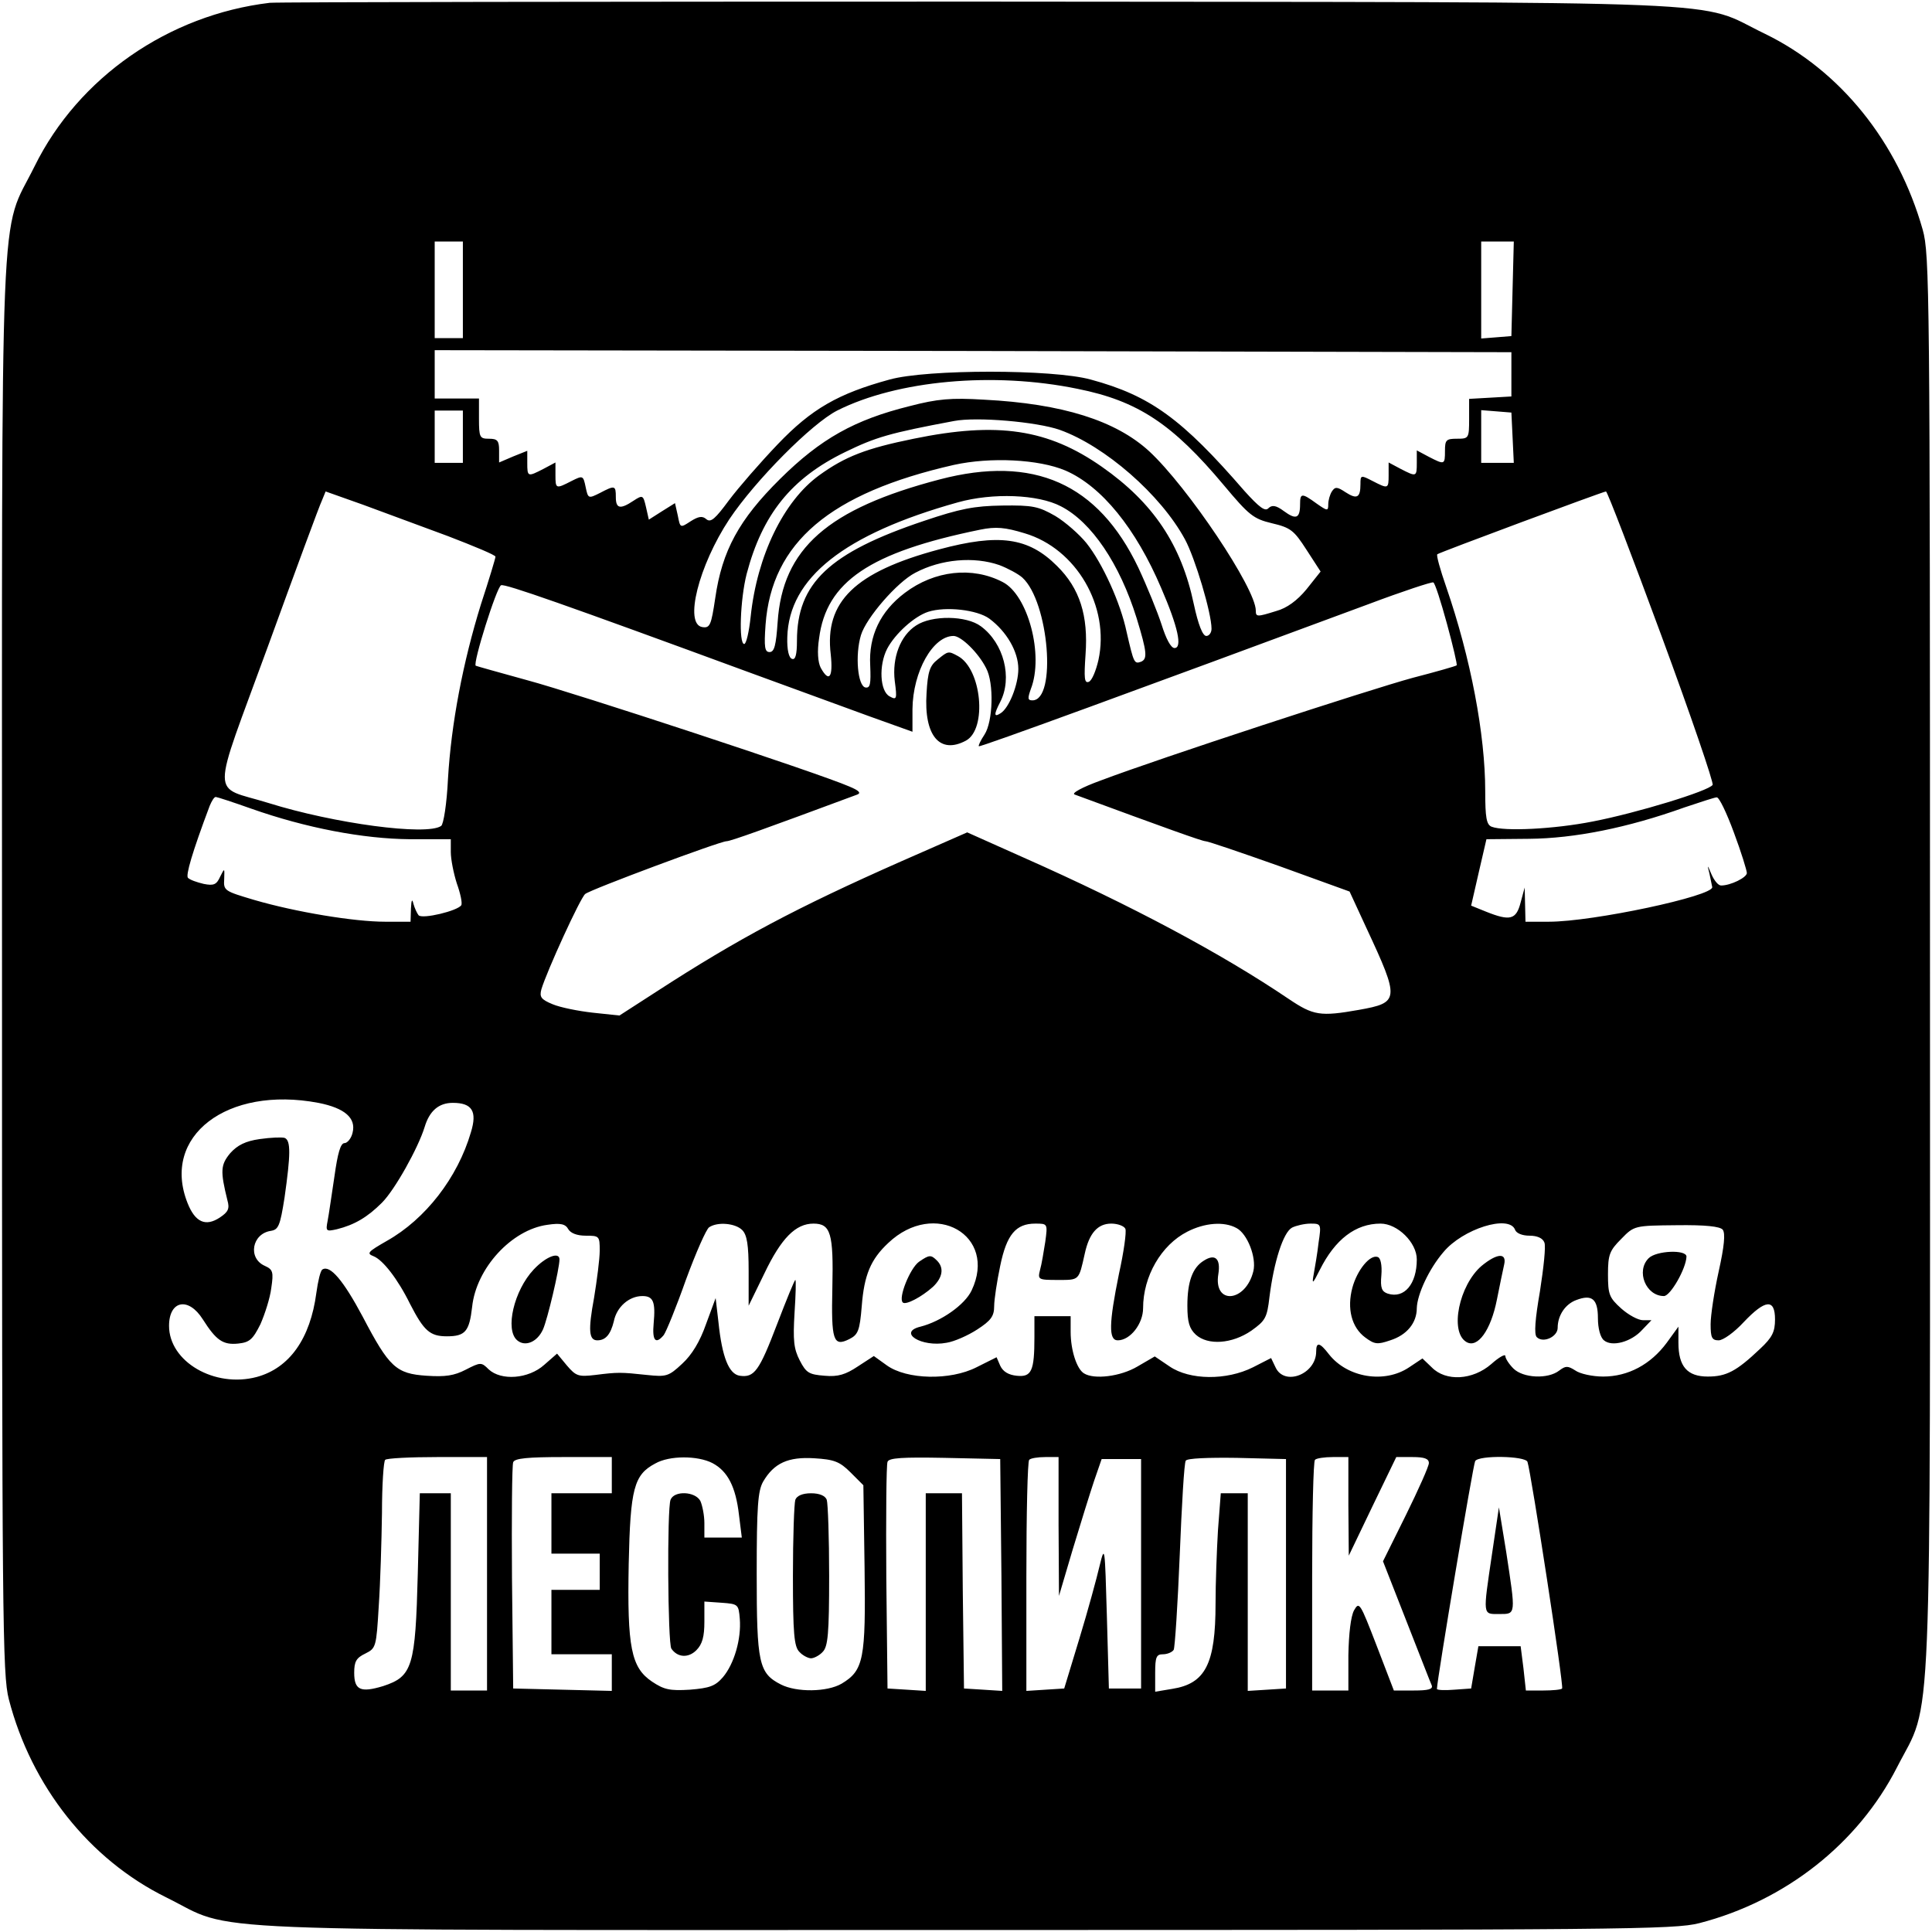 <?xml version="1.0" standalone="no"?>
<!DOCTYPE svg PUBLIC "-//W3C//DTD SVG 20010904//EN"
 "http://www.w3.org/TR/2001/REC-SVG-20010904/DTD/svg10.dtd">
<svg version="1.0" xmlns="http://www.w3.org/2000/svg"
 width="480pt" height="480pt" viewBox="0 0 480 480"
 preserveAspectRatio="xMidYMid meet">
<g transform="translate(0,480) scale(0.1,-0.1)"
fill="#000000" stroke="none">
<path d="M670 4793 c-251 -30 -475 -185 -584 -406 -88 -178 -81 -5 -81 -1987
0 -1631 1 -1760 17 -1822 56 -216 200 -398 391 -492 178 -88 5 -81 1987 -81
1631 0 1760 1 1822 17 213 55 394 197 491 387 89 174 82 14 82 2001 0 1669 -1
1758 -18 1819 -62 219 -205 396 -392 487 -177 85 -2 78 -1950 80 -952 0 -1746
-1 -1765 -3z m480 -713 l0 -120 -35 0 -35 0 0 120 0 120 35 0 35 0 0 -120z
m2608 3 l-3 -118 -37 -3 -38 -3 0 120 0 121 40 0 41 0 -3 -117z m-3 -213 l0
-55 -52 -3 -53 -3 0 -50 c0 -48 -1 -49 -30 -49 -27 0 -30 -3 -30 -30 0 -35 -1
-35 -40 -15 l-30 16 0 -31 c0 -35 -1 -35 -40 -15 l-30 16 0 -31 c0 -35 -1 -35
-40 -15 -29 15 -30 15 -30 -8 0 -34 -9 -38 -37 -20 -21 14 -26 14 -34 2 -5 -8
-9 -22 -9 -32 0 -17 -2 -17 -29 2 -37 27 -41 26 -41 -2 0 -35 -10 -39 -40 -17
-20 15 -30 16 -39 7 -8 -8 -22 2 -59 43 -155 179 -234 237 -382 277 -94 26
-407 26 -500 0 -128 -35 -194 -73 -278 -161 -43 -45 -97 -107 -121 -139 -34
-46 -45 -56 -56 -47 -10 9 -20 7 -39 -5 -26 -17 -26 -17 -32 14 l-7 31 -32
-20 -33 -21 -7 31 c-7 30 -8 31 -31 16 -33 -22 -44 -20 -44 9 0 29 -2 30 -40
10 -28 -14 -29 -14 -35 15 -6 29 -7 29 -35 15 -39 -20 -40 -20 -40 15 l0 31
-30 -16 c-39 -20 -40 -20 -40 15 l0 30 -35 -14 -35 -15 0 30 c0 24 -4 29 -25
29 -23 0 -25 3 -25 50 l0 50 -55 0 -55 0 0 60 0 60 1338 -2 1337 -3 0 -55z
m-1078 -36 c150 -30 236 -87 364 -240 62 -74 73 -83 119 -94 47 -11 55 -18 86
-66 l35 -54 -35 -44 c-23 -28 -49 -47 -75 -54 -48 -15 -51 -15 -51 1 0 55
-169 307 -265 396 -83 76 -215 118 -410 128 -82 5 -116 2 -185 -16 -137 -34
-221 -81 -322 -181 -102 -101 -144 -178 -161 -296 -10 -67 -13 -75 -32 -72
-46 7 -9 153 67 268 65 97 205 238 268 270 149 75 388 97 597 54z m-1527 -119
l0 -65 -35 0 -35 0 0 65 0 65 35 0 35 0 0 -65z m2608 -2 l3 -63 -41 0 -40 0 0
66 0 65 38 -3 37 -3 3 -62z m-1125 19 c112 -40 251 -161 311 -272 25 -46 66
-183 66 -222 0 -10 -6 -18 -13 -18 -9 0 -20 28 -31 79 -31 148 -101 252 -228
341 -134 94 -259 113 -468 70 -118 -24 -170 -44 -235 -91 -88 -64 -154 -199
-170 -351 -4 -38 -11 -68 -16 -68 -14 0 -10 111 6 174 39 148 111 238 245 303
76 37 110 47 270 77 57 11 206 -2 263 -22z m14 -101 c90 -39 175 -144 238
-292 42 -97 53 -149 33 -149 -9 0 -21 23 -32 58 -10 31 -36 95 -58 142 -100
209 -260 280 -493 219 -279 -73 -391 -172 -403 -355 -4 -57 -8 -74 -20 -74
-12 0 -14 12 -10 68 15 204 160 327 468 397 91 20 211 14 277 -14z m-1534
-163 c65 -25 118 -47 118 -51 0 -4 -16 -57 -36 -118 -45 -145 -74 -297 -82
-434 -3 -62 -11 -113 -17 -117 -36 -25 -266 6 -429 57 -145 45 -144 -2 -1 390
68 187 128 350 134 362 l9 22 93 -33 c51 -19 146 -54 211 -78z m3015 -248 c73
-198 130 -365 127 -370 -9 -15 -189 -70 -298 -91 -96 -19 -220 -25 -251 -13
-13 5 -16 23 -16 88 0 141 -36 331 -97 508 -15 43 -25 79 -22 81 4 4 410 155
419 156 3 1 65 -161 138 -359z m-1492 322 c76 -39 146 -143 188 -278 26 -85
27 -101 11 -108 -17 -6 -18 -4 -36 74 -15 72 -60 171 -100 221 -17 21 -52 52
-77 67 -42 24 -56 27 -132 26 -70 -1 -105 -8 -194 -38 -236 -79 -316 -155
-316 -298 0 -35 -4 -48 -12 -45 -8 2 -13 22 -12 54 4 147 141 256 424 335 86
24 199 20 256 -10z m-90 -67 c128 -38 212 -182 183 -315 -6 -26 -16 -51 -24
-54 -11 -4 -12 9 -8 68 7 96 -14 164 -71 220 -71 71 -144 81 -293 41 -209 -56
-285 -130 -269 -261 6 -57 -4 -71 -25 -33 -7 14 -9 41 -4 73 18 141 126 214
400 270 39 8 62 6 111 -9z m-63 -79 c21 -8 47 -22 57 -31 66 -60 86 -305 25
-305 -12 0 -12 5 -4 28 33 84 -7 234 -70 266 -75 39 -169 29 -243 -27 -61 -46
-90 -107 -86 -180 2 -47 0 -57 -12 -55 -19 4 -26 80 -11 130 13 43 90 132 135
155 64 34 146 41 209 19z m1112 -146 c15 -55 26 -102 24 -103 -2 -2 -51 -16
-109 -31 -107 -29 -630 -200 -775 -255 -47 -17 -74 -32 -65 -35 225 -83 317
-116 325 -116 6 0 88 -28 184 -62 l174 -63 42 -91 c83 -178 82 -185 -19 -203
-96 -17 -113 -14 -174 27 -167 113 -392 233 -658 351 l-141 63 -164 -72 c-260
-115 -405 -192 -607 -323 l-93 -60 -66 7 c-36 4 -81 13 -100 21 -29 12 -33 18
-28 37 13 44 97 228 109 237 13 11 335 131 351 131 10 0 96 31 325 116 10 4 4
10 -20 20 -78 34 -684 233 -800 264 -69 19 -126 35 -128 36 -8 5 52 196 63
200 10 4 158 -48 615 -216 107 -39 243 -89 301 -110 l106 -38 0 56 c1 94 51
182 102 182 19 0 62 -42 81 -80 20 -37 17 -133 -4 -165 -10 -15 -16 -28 -14
-29 3 -3 401 143 968 353 85 32 158 56 161 54 4 -1 19 -48 34 -103z m-1137 13
c43 -32 72 -82 72 -125 0 -39 -23 -97 -44 -110 -17 -11 -17 -3 -1 28 31 60 9
146 -48 188 -36 27 -122 28 -161 2 -39 -25 -60 -80 -53 -138 6 -45 5 -48 -13
-38 -24 13 -27 77 -6 118 20 38 68 81 102 92 44 14 122 5 152 -17z m-1834
-472 c136 -48 278 -75 394 -76 l102 0 0 -32 c0 -18 7 -53 15 -78 9 -25 14 -49
11 -54 -9 -14 -96 -35 -106 -25 -4 5 -10 18 -13 29 -3 13 -5 9 -6 -12 l-1 -33
-63 0 c-77 0 -222 24 -325 54 -74 22 -77 23 -75 52 1 28 1 28 -10 6 -9 -20
-16 -23 -41 -18 -17 4 -34 10 -39 15 -6 6 10 62 54 179 5 12 11 22 15 22 3 0
43 -13 88 -29z m3684 -60 c18 -48 32 -94 32 -100 0 -11 -40 -31 -64 -31 -7 0
-17 12 -24 28 -10 24 -11 25 -5 2 3 -14 6 -29 7 -34 3 -22 -296 -86 -406 -86
l-58 0 -1 43 -1 42 -10 -37 c-11 -43 -26 -47 -86 -23 l-37 15 19 83 19 82 106
1 c112 1 244 27 386 78 39 13 75 25 80 25 6 1 25 -39 43 -88z m-3517 -671 c66
-13 94 -38 85 -74 -3 -14 -13 -26 -20 -26 -10 0 -17 -25 -25 -82 -7 -46 -14
-96 -17 -111 -5 -26 -4 -27 23 -21 44 11 76 30 112 66 32 32 90 136 106 188
12 40 35 60 70 60 48 0 61 -21 45 -73 -33 -113 -113 -216 -209 -270 -47 -27
-51 -31 -33 -38 23 -9 60 -56 91 -119 34 -66 49 -80 91 -80 46 0 56 12 63 73
10 96 98 192 187 204 33 5 45 2 52 -11 6 -10 22 -16 43 -16 34 0 35 -1 35 -37
0 -21 -7 -74 -14 -117 -15 -81 -13 -106 8 -106 21 0 33 15 41 47 7 36 38 63
71 63 27 0 33 -14 28 -68 -4 -43 5 -53 25 -29 6 8 31 69 55 137 25 68 51 127
58 131 21 14 65 10 82 -7 12 -12 16 -37 16 -102 l0 -86 39 80 c42 88 78 124
122 124 43 0 50 -24 47 -159 -3 -131 2 -148 42 -128 22 11 26 21 31 82 6 77
22 116 66 157 115 109 272 19 207 -118 -17 -36 -76 -77 -127 -90 -58 -14 2
-52 65 -40 19 3 53 18 76 33 34 22 42 33 42 58 0 16 7 62 15 100 16 78 39 105
87 105 31 0 31 0 25 -45 -4 -25 -9 -56 -13 -70 -6 -24 -5 -25 44 -25 54 0 52
-2 67 65 11 51 32 75 66 75 16 0 32 -6 35 -13 3 -8 -4 -58 -16 -112 -25 -123
-26 -165 -3 -165 31 0 63 41 63 80 0 79 45 157 110 190 43 22 91 26 122 9 27
-14 50 -73 42 -107 -19 -78 -100 -85 -87 -7 6 38 -8 51 -36 33 -28 -17 -41
-52 -41 -112 0 -41 5 -57 21 -72 30 -27 90 -23 138 10 35 25 39 32 45 84 11
87 34 160 56 172 10 5 31 10 46 10 26 0 27 -1 20 -47 -3 -27 -9 -61 -12 -78
-5 -27 -3 -26 15 10 38 76 89 115 151 115 42 0 90 -47 90 -89 0 -61 -31 -98
-72 -85 -15 5 -19 14 -16 46 2 25 -2 43 -9 45 -19 7 -51 -32 -63 -76 -14 -52
-2 -99 32 -124 23 -17 30 -18 62 -7 41 13 66 43 66 80 1 34 30 97 66 139 48
58 163 94 178 56 3 -9 18 -15 36 -15 19 0 33 -6 37 -17 4 -9 -2 -63 -11 -121
-12 -69 -15 -107 -8 -114 16 -16 52 1 52 23 0 31 19 59 46 69 39 15 54 3 54
-45 0 -25 6 -48 15 -55 20 -17 68 -4 95 26 l23 24 -21 0 c-12 0 -36 13 -54 29
-30 27 -33 35 -33 85 0 49 4 59 33 88 32 33 33 33 137 34 72 1 108 -3 115 -11
7 -9 4 -41 -10 -104 -11 -50 -20 -109 -20 -131 0 -33 3 -40 20 -40 11 0 39 20
62 45 54 57 78 59 78 7 0 -31 -7 -45 -37 -73 -59 -56 -84 -69 -130 -69 -51 0
-73 25 -73 84 l0 40 -29 -40 c-40 -54 -96 -84 -158 -84 -27 0 -58 7 -69 15
-19 12 -24 12 -40 0 -28 -22 -90 -19 -114 5 -11 11 -20 25 -20 31 0 6 -16 -3
-35 -20 -46 -40 -113 -44 -148 -8 l-23 22 -33 -22 c-61 -41 -153 -26 -199 32
-23 30 -32 32 -32 7 0 -56 -79 -87 -101 -39 l-11 23 -45 -23 c-66 -33 -157
-32 -207 2 l-37 25 -43 -25 c-42 -25 -108 -33 -133 -17 -18 11 -33 58 -33 103
l0 39 -45 0 -45 0 0 -52 c0 -84 -7 -100 -44 -96 -20 2 -34 10 -41 25 l-9 21
-50 -25 c-65 -33 -173 -31 -223 5 l-32 23 -40 -26 c-30 -20 -49 -26 -82 -23
-39 3 -46 7 -62 38 -15 29 -17 50 -13 118 3 45 4 82 2 82 -2 0 -22 -49 -45
-109 -45 -118 -57 -134 -93 -129 -27 4 -44 46 -53 133 l-7 60 -24 -65 c-15
-43 -35 -76 -59 -98 -34 -32 -40 -33 -88 -28 -65 7 -72 7 -128 0 -42 -5 -48
-3 -71 24 l-24 29 -32 -28 c-39 -35 -107 -40 -138 -11 -18 18 -20 18 -57 -1
-29 -15 -51 -18 -97 -15 -76 5 -93 21 -159 147 -48 90 -81 129 -100 117 -5 -3
-11 -29 -15 -58 -15 -114 -67 -187 -148 -209 -105 -28 -218 38 -218 127 0 63
48 73 84 16 33 -52 50 -64 88 -60 28 3 36 10 55 48 11 25 24 65 27 90 6 40 4
46 -16 55 -43 19 -32 80 15 87 19 3 23 13 34 83 15 106 16 142 0 148 -7 2 -34
1 -62 -3 -35 -5 -55 -15 -73 -35 -24 -29 -25 -44 -7 -117 6 -21 2 -29 -19 -43
-35 -23 -61 -12 -80 36 -66 166 98 292 325 249z m419 -1170 l0 -290 -45 0 -45
0 0 245 0 245 -39 0 -38 0 -5 -199 c-6 -232 -13 -256 -86 -280 -56 -17 -72
-10 -72 33 0 28 5 37 28 48 26 13 27 16 33 118 4 58 7 162 8 231 0 69 4 129 8
132 3 4 62 7 130 7 l123 0 0 -290z m310 245 l0 -45 -75 0 -75 0 0 -75 0 -75
60 0 60 0 0 -45 0 -45 -60 0 -60 0 0 -80 0 -80 75 0 75 0 0 -45 0 -46 -122 3
-123 3 -3 275 c-1 151 0 280 3 287 3 10 37 13 125 13 l120 0 0 -45z m250 30
c38 -20 58 -59 66 -129 l7 -56 -47 0 -46 0 0 36 c0 19 -5 44 -10 55 -13 24
-65 26 -74 3 -9 -22 -7 -357 2 -370 15 -22 42 -24 62 -4 15 15 20 34 20 71 l0
50 43 -3 c41 -3 42 -4 45 -40 4 -50 -14 -112 -42 -145 -19 -22 -33 -27 -82
-31 -50 -3 -64 0 -94 20 -52 35 -62 85 -58 293 4 187 13 221 66 249 35 20 105
20 142 1z m343 -23 l32 -32 3 -205 c3 -227 -2 -255 -57 -288 -36 -21 -112 -22
-151 -2 -55 28 -60 53 -60 275 0 168 3 206 16 229 27 46 62 62 127 58 49 -3
63 -8 90 -35z m375 -255 l2 -288 -47 3 -48 3 -3 243 -2 242 -45 0 -45 0 0
-246 0 -245 -47 3 -48 3 -3 275 c-1 151 0 281 3 288 3 10 37 12 142 10 l138
-3 3 -288z m142 121 l1 -173 34 115 c19 63 43 140 53 170 l19 55 49 0 49 0 0
-285 0 -285 -40 0 -40 0 -5 180 c-5 173 -5 178 -18 125 -7 -30 -29 -111 -50
-180 l-38 -125 -47 -3 -47 -3 0 284 c0 156 3 287 7 290 3 4 21 7 40 7 l33 0 0
-172z m565 -118 l0 -285 -47 -3 -48 -3 0 245 0 246 -34 0 -33 0 -7 -92 c-3
-50 -6 -132 -6 -182 0 -150 -25 -199 -108 -212 l-42 -7 0 47 c0 39 3 46 19 46
11 0 23 5 27 11 3 6 10 112 15 235 5 124 11 230 15 235 3 6 56 8 127 7 l122
-3 0 -285z m155 168 l1 -123 59 123 59 122 40 0 c30 0 41 -4 41 -15 0 -8 -26
-66 -57 -129 l-57 -115 58 -148 c32 -81 60 -154 63 -160 4 -10 -9 -13 -44 -13
l-50 0 -43 112 c-41 106 -43 110 -56 87 -8 -15 -13 -58 -14 -111 l0 -88 -45 0
-45 0 0 283 c0 156 3 287 7 290 3 4 24 7 45 7 l38 0 0 -122z m445 110 c9 -27
91 -559 86 -563 -2 -3 -24 -5 -47 -5 l-43 0 -6 55 -7 55 -53 0 -52 0 -9 -52
-9 -53 -42 -3 c-24 -2 -43 -1 -43 2 0 21 90 558 95 566 9 15 125 13 130 -2z"/>
<path d="M2329 3161 c-19 -15 -24 -30 -27 -83 -7 -106 33 -153 98 -118 53 29
39 178 -20 210 -24 13 -24 13 -51 -9z"/>
<path d="M4096 1674 c-32 -32 -7 -94 38 -94 16 0 55 68 56 98 0 18 -75 15 -94
-4z"/>
<path d="M1326 1646 c-49 -52 -72 -150 -41 -176 20 -17 50 -4 64 27 11 24 41
151 41 174 0 20 -34 7 -64 -25z"/>
<path d="M2283 1665 c-22 -16 -52 -90 -40 -101 7 -7 46 13 75 39 24 23 28 47
10 65 -15 15 -19 15 -45 -3z"/>
<path d="M3681 1655 c-56 -48 -80 -164 -38 -189 28 -17 61 29 76 105 7 35 15
74 18 87 7 30 -17 29 -56 -3z"/>
<path d="M1976 1074 c-3 -9 -6 -94 -6 -189 0 -144 3 -176 16 -189 8 -9 22 -16
29 -16 7 0 21 7 29 16 13 13 16 45 16 189 0 95 -3 180 -6 189 -4 10 -18 16
-39 16 -21 0 -35 -6 -39 -16z"/>
<path d="M3707 940 c-23 -156 -24 -150 18 -150 42 0 41 -3 17 155 l-18 110
-17 -115z"/>
</g>
</svg>
